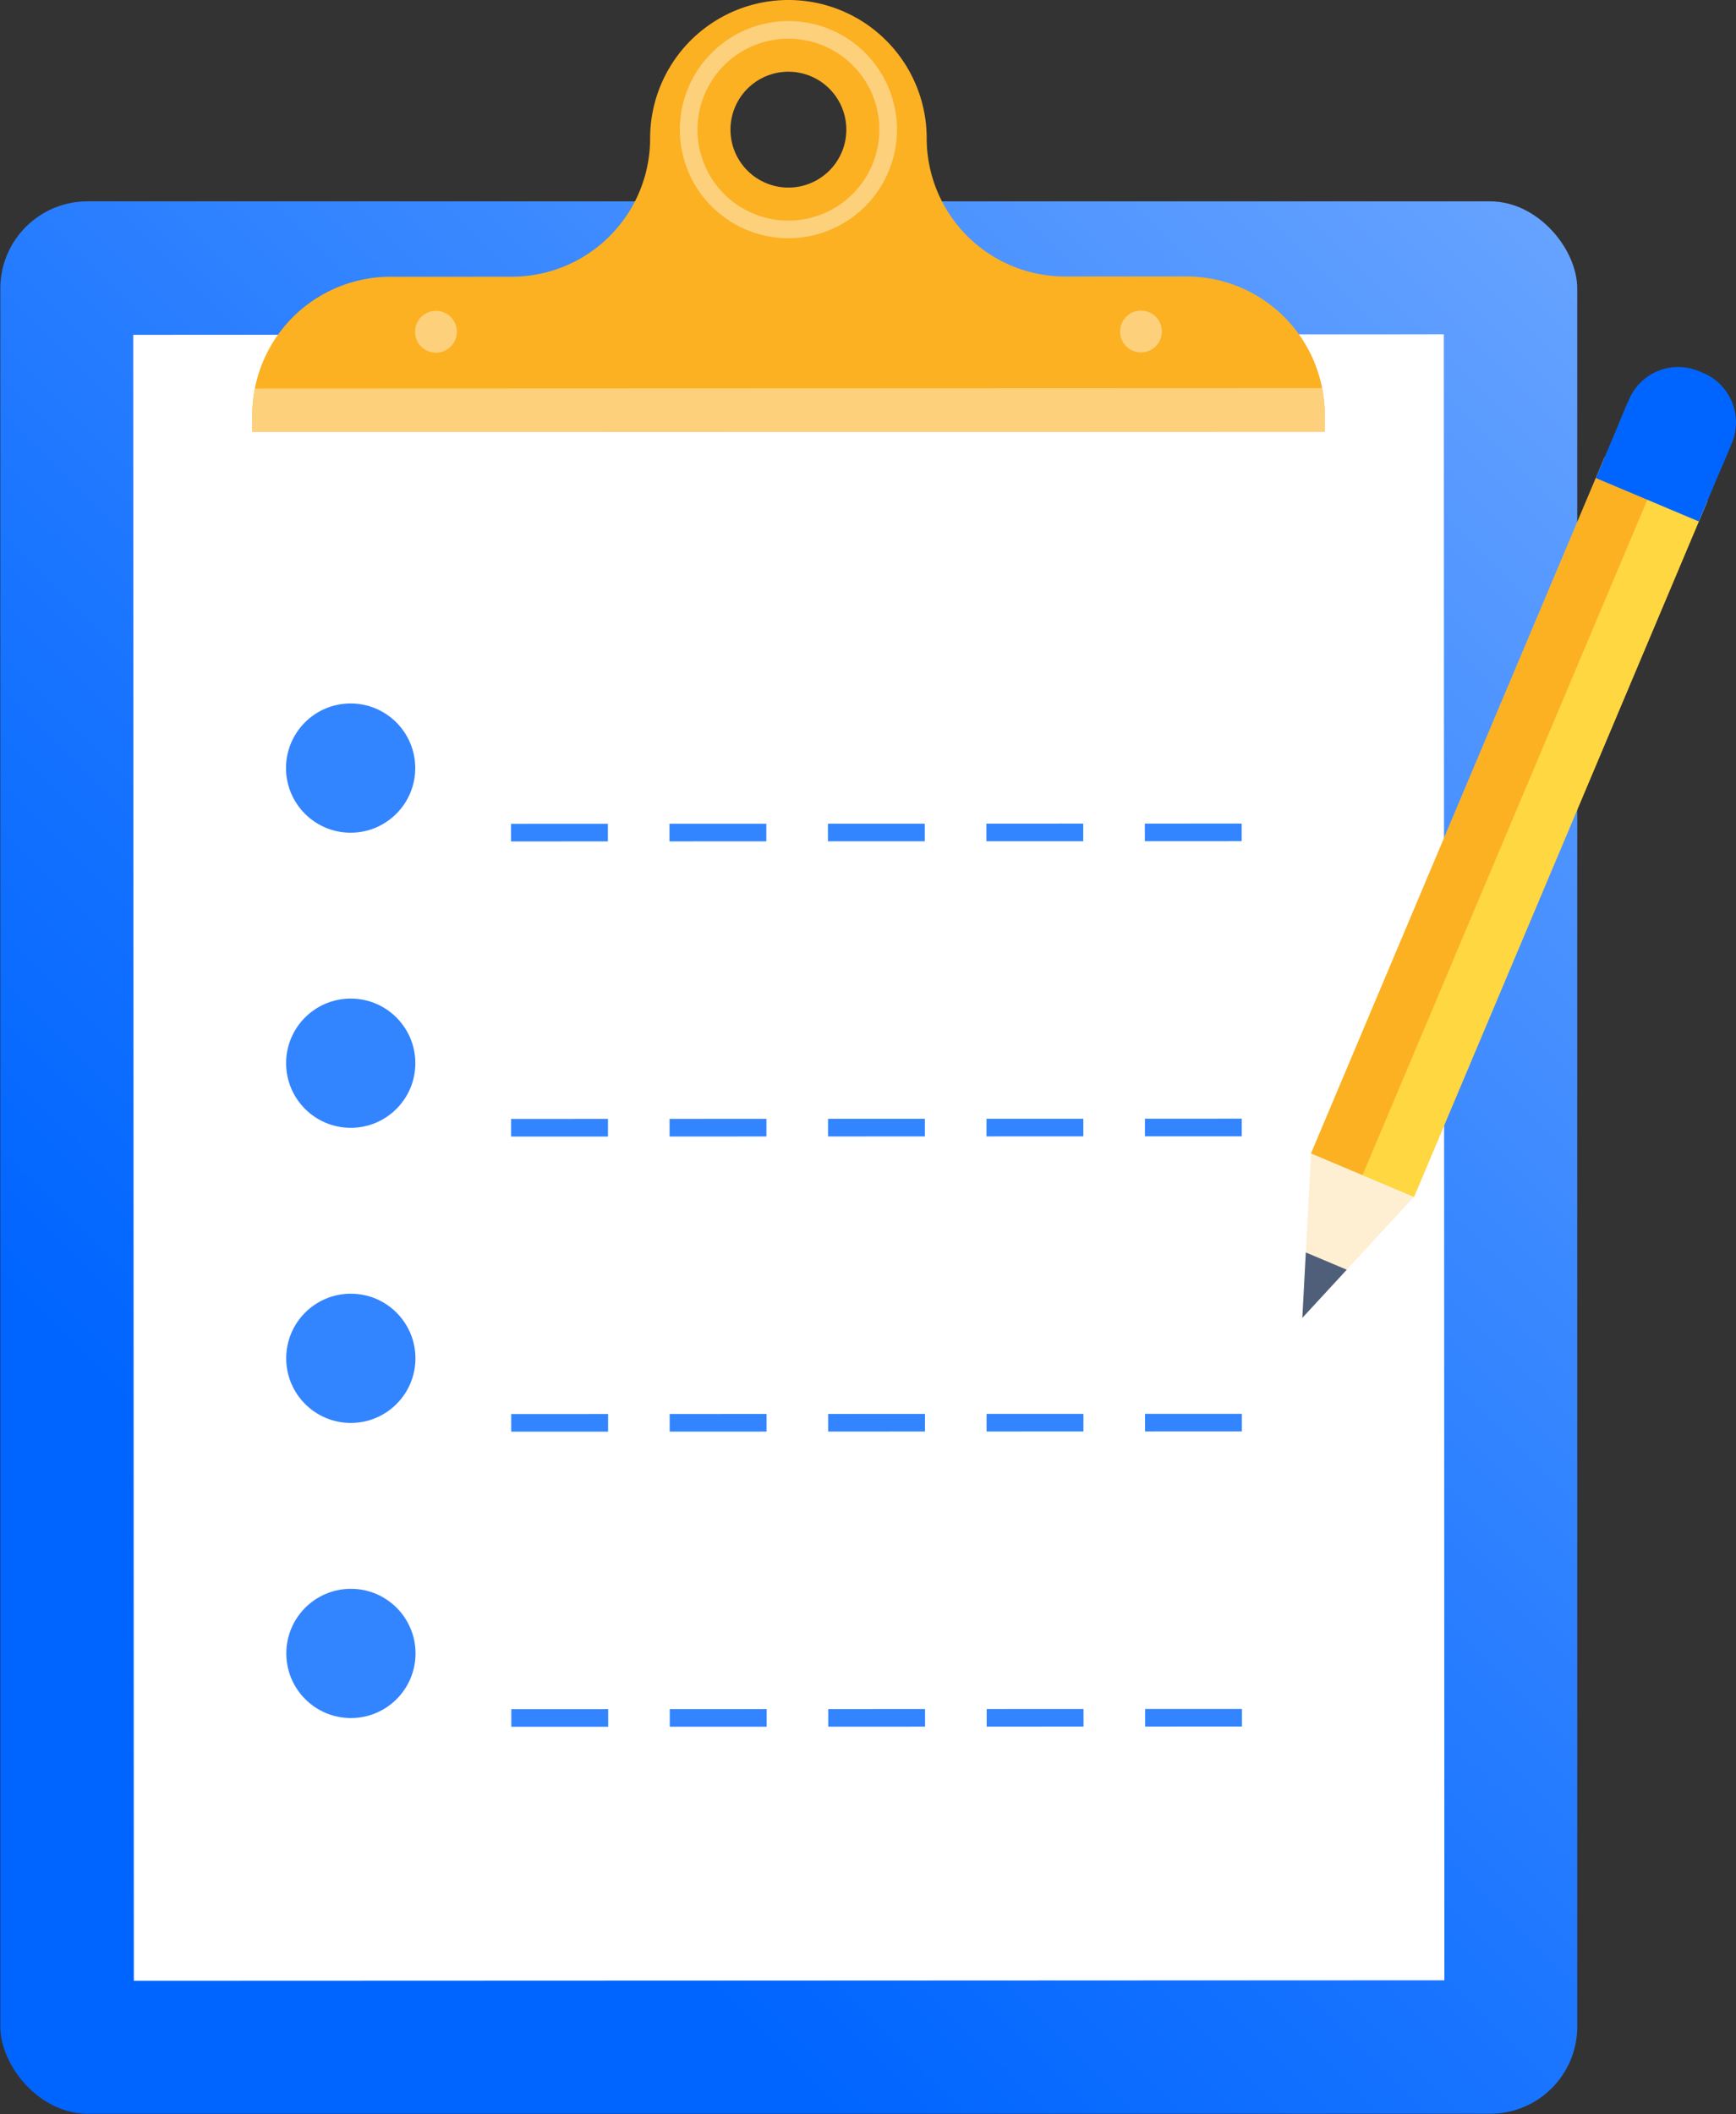 <svg xmlns="http://www.w3.org/2000/svg" xmlns:xlink="http://www.w3.org/1999/xlink" viewBox="0 0 197.207 240.12">
  <rect x="0" y="0" width="197.207" height="240.12" fill="#333333" stroke="none"/>
  <defs>
    <style>
      .cls-1 {
        fill: url(#linear-gradient);
      }

      .cls-2 {
        fill: #fff;
      }

      .cls-3, .cls-6, .cls-8 {
        fill: none;
      }

      .cls-4 {
        fill: #fcb123;
      }

      .cls-5 {
        fill: #fdd07c;
      }

      .cls-6 {
        stroke: #fdd07c;
      }

      .cls-6, .cls-8 {
        stroke-miterlimit: 10;
        stroke-width: 2px;
      }

      .cls-7 {
        fill: #3384ff;
      }

      .cls-8 {
        stroke: #3384ff;
        stroke-dasharray: 11 7;
      }

      .cls-9 {
        fill: #feefd3;
      }

      .cls-10 {
        fill: #505f79;
      }

      .cls-11 {
        fill: #0065ff;
      }

      .cls-12 {
        fill: #fdc150;
      }

      .cls-13 {
        fill: #ffd740;
      }
    </style>
    <linearGradient id="linear-gradient" x1="626.904" y1="1538.986" x2="819.35" y2="1346.683" gradientTransform="translate(-634.061 -1311.083) rotate(-0.021)" gradientUnits="userSpaceOnUse">
      <stop offset="0.23" stop-color="#0065ff"/>
      <stop offset="0.456" stop-color="#1a75ff"/>
      <stop offset="0.938" stop-color="#5d9dff"/>
      <stop offset="1" stop-color="#66a3ff"/>
    </linearGradient>
  </defs>
  <title>Clipboard List</title>
  <g id="Layer_2" data-name="Layer 2">
    <g id="Objects">
      <rect id="_Rectangle_" data-name="&lt;Rectangle&gt;" class="cls-1" x="0.037" y="22.872" width="179.135" height="217.218" rx="9.892" ry="9.892"/>
      <polygon class="cls-2" points="164.017 37.975 164.08 224.935 80.323 224.972 15.203 224.997 15.133 38.031 164.017 37.975"/>
      <rect id="_Rectangle_2" data-name="&lt;Rectangle&gt;" class="cls-3" x="-3.878" y="57.04" width="186.964" height="148.881" transform="translate(221.052 41.828) rotate(89.979)"/>
      <path class="cls-4" d="M134.771,31.399a15.708,15.708,0,0,1,15.714,15.702l.001,1.92-45.204.017-31.417.012-45.204.017-.001-1.92A15.708,15.708,0,0,1,44.363,31.433l13.788-.005A15.708,15.708,0,0,0,73.853,15.714v0A15.708,15.708,0,0,1,89.555,0h0A15.708,15.708,0,0,1,105.27,15.702v0a15.708,15.708,0,0,0,15.714,15.702ZM89.558,8.146a6.58,6.58,0,1,0,6.583,6.578A6.58,6.58,0,0,0,89.558,8.146Z"/>
      <path class="cls-5" d="M73.865,49.05l31.417-.012,45.204-.017-.001-1.92a15.764,15.764,0,0,0-.297-3.017L28.956,44.13a15.767,15.767,0,0,0-.295,3.017l.001,1.92Z"/>
      <path class="cls-6" d="M89.565,26.059a11.332,11.332,0,1,1,11.33-11.335A11.345,11.345,0,0,1,89.565,26.059Z"/>
      <circle class="cls-7" cx="39.831" cy="87.243" r="7.34"/>
      <line class="cls-8" x1="141.053" y1="94.545" x2="55.241" y2="94.575"/>
      <circle class="cls-7" cx="39.842" cy="120.764" r="7.34"/>
      <line class="cls-8" x1="141.064" y1="128.066" x2="57.252" y2="128.096"/>
      <circle class="cls-7" cx="39.853" cy="154.285" r="7.34"/>
      <line class="cls-8" x1="141.075" y1="161.587" x2="56.263" y2="161.617"/>
      <polygon id="_Path_" data-name="&lt;Path&gt;" class="cls-9" points="147.943 149.691 160.628 135.937 148.937 131.007 147.943 149.691"/>
      <polygon class="cls-10" points="148.338 142.26 147.943 149.691 152.988 144.221 148.338 142.26"/>
      <path class="cls-11" d="M185.175,41.917h12.688a0,0,0,0,1,0,0v2.806a6.086,6.086,0,0,1-6.086,6.086h-.517a6.086,6.086,0,0,1-6.086-6.086v-2.806a0,0,0,0,1,0,0Z" transform="translate(349.971 163.505) rotate(-157.133)"/>
      <rect class="cls-12" x="165.106" y="51.059" width="12.688" height="85.784" transform="translate(292.918 247.142) rotate(-157.133)"/>
      <rect class="cls-13" x="171.196" y="52.301" width="6.344" height="85.785" transform="translate(298.043 250.663) rotate(-157.133)"/>
      <rect class="cls-4" x="165.354" y="49.828" width="6.334" height="85.784" transform="translate(287.769 243.638) rotate(-157.133)"/>
      <rect class="cls-11" x="182.586" y="47.878" width="12.688" height="9.25" transform="translate(342.61 174.296) rotate(-157.133)"/>
      <circle class="cls-7" cx="39.864" cy="187.806" r="7.34"/>
      <line class="cls-8" x1="141.086" y1="195.108" x2="55.274" y2="195.138"/>
      <circle class="cls-5" cx="49.525" cy="37.685" r="2.376"/>
      <circle class="cls-5" cx="129.614" cy="37.655" r="2.376"/>
    </g>
  </g>
</svg>
